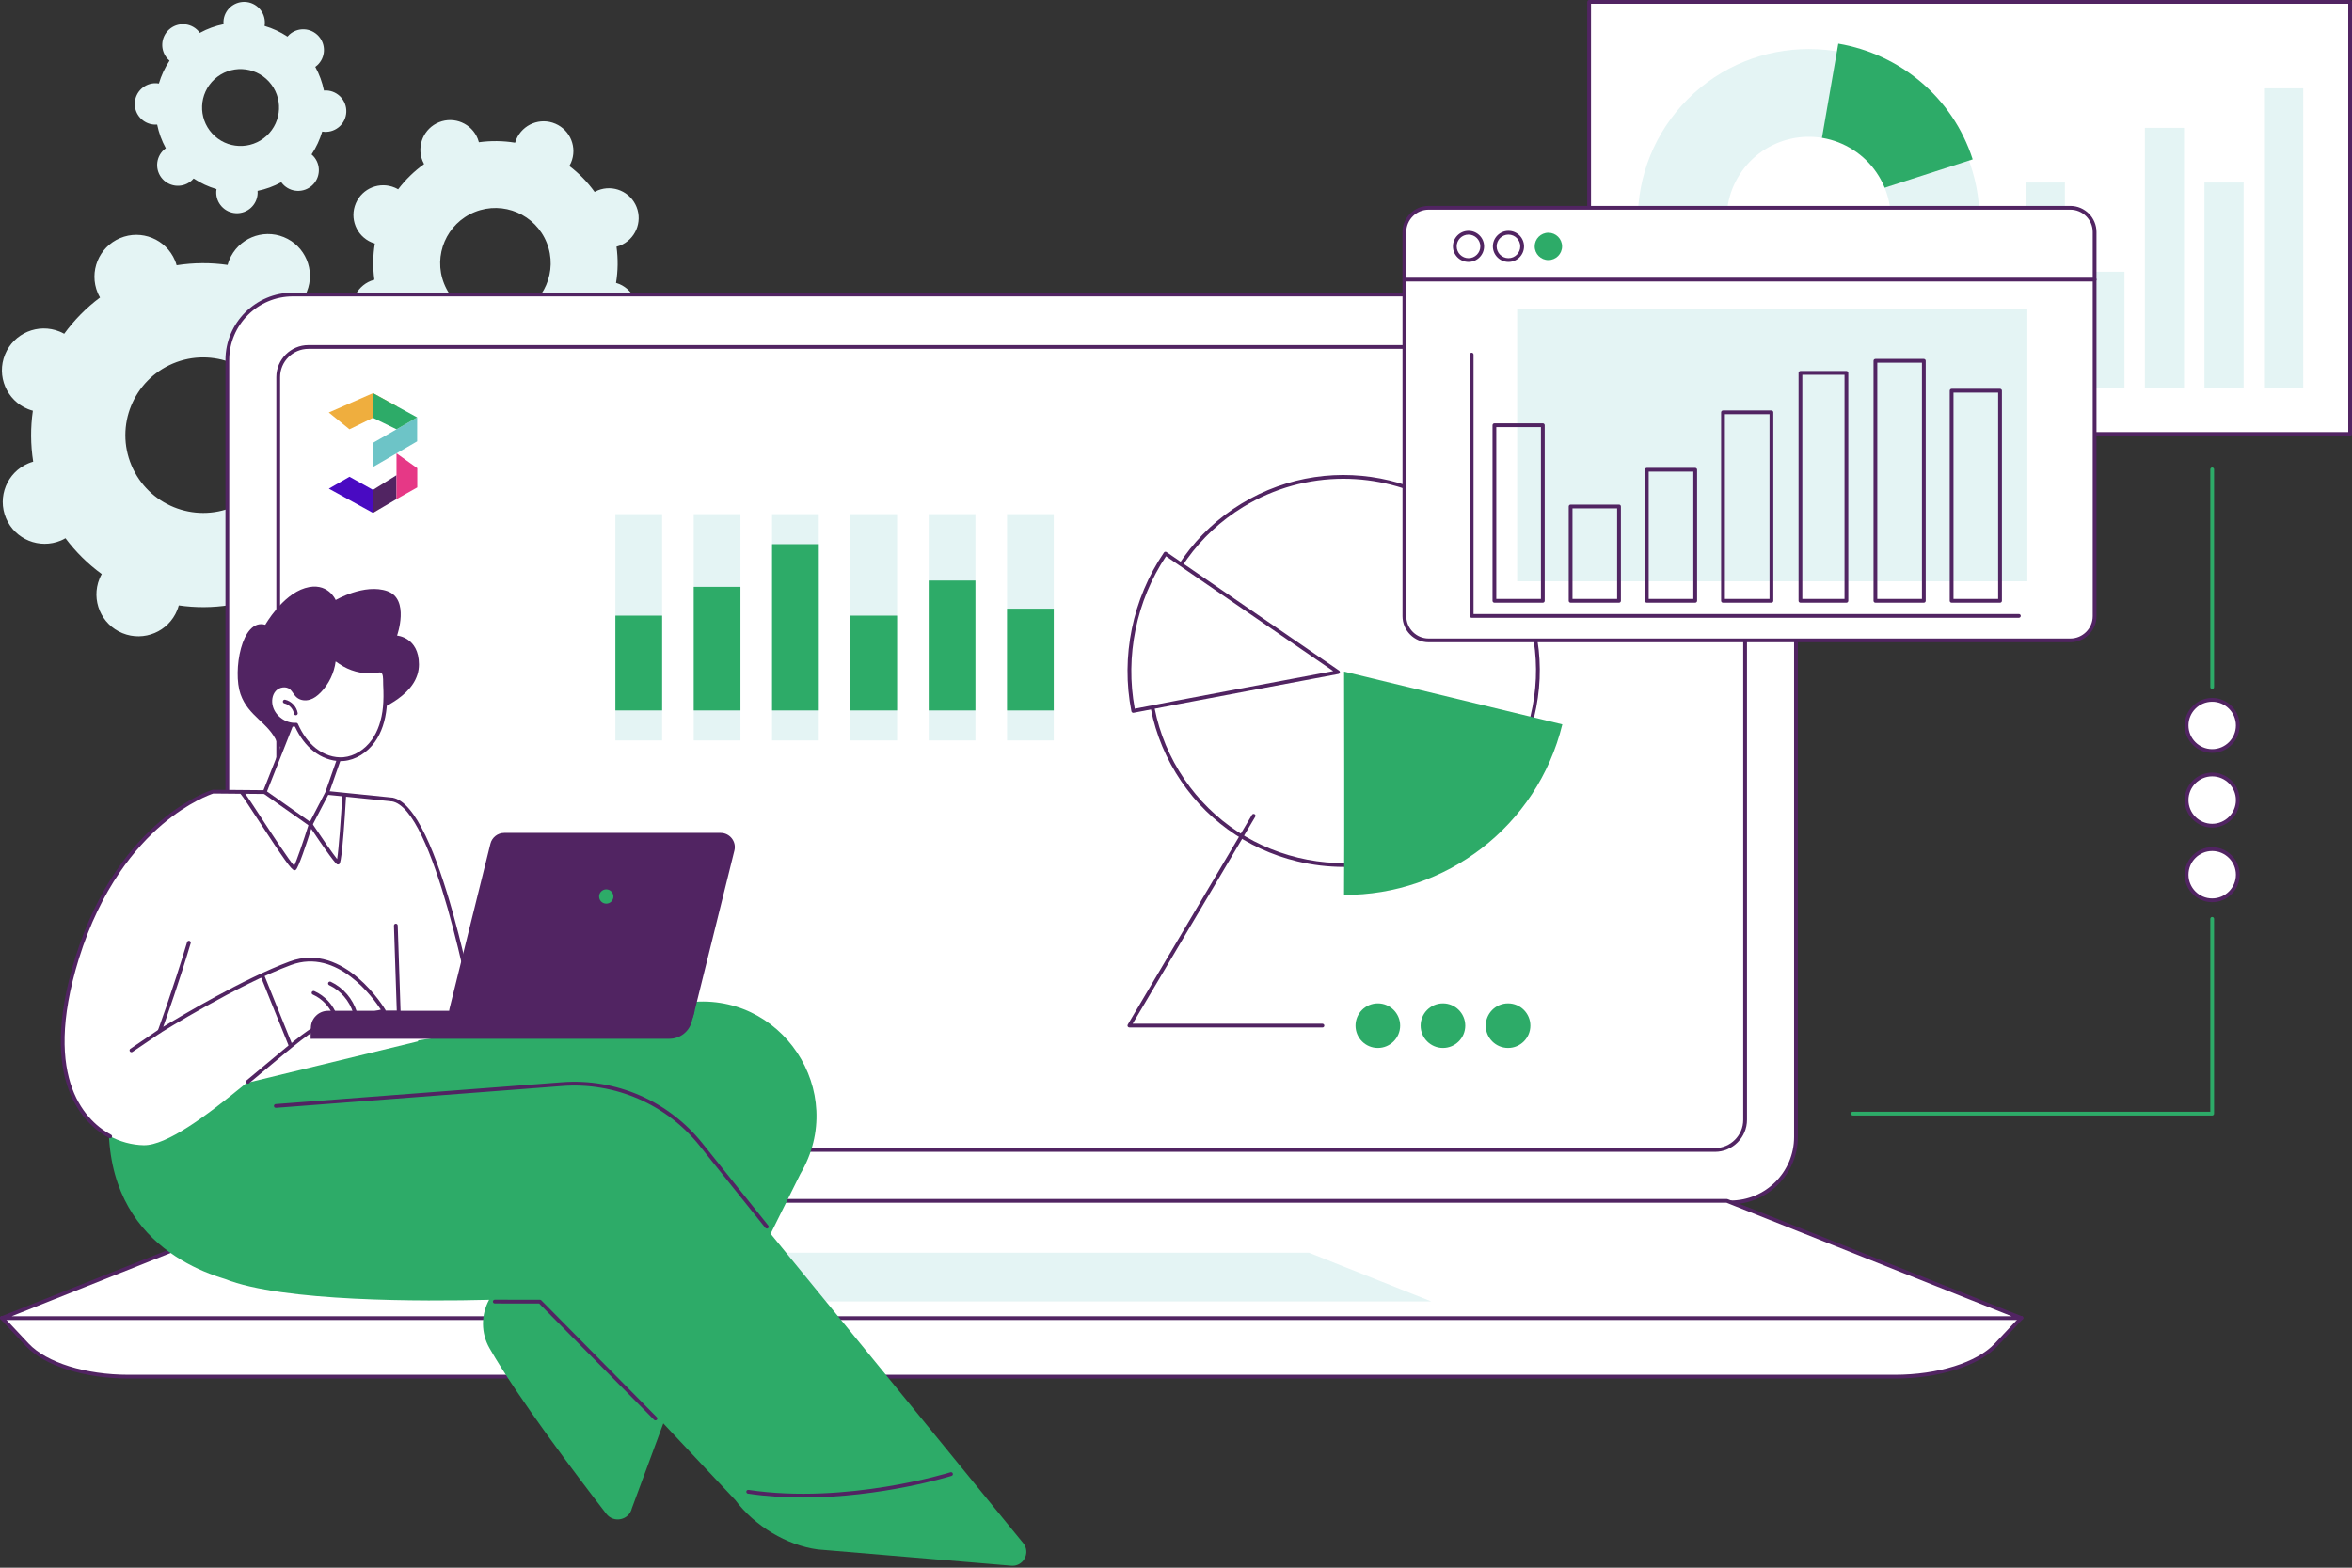 <?xml version="1.0" encoding="UTF-8"?> <svg xmlns="http://www.w3.org/2000/svg" width="558" height="372" viewBox="0 0 558 372" fill="none"><rect x="0" y="0" width="558" height="372" fill="#333333" stroke="none"/><g clip-path="url(#clip0_83_8781)"><path d="M73.225 137.001C73.064 136.625 72.88 136.267 72.683 135.923C75.977 133.464 78.827 130.553 81.185 127.321C81.534 127.513 81.892 127.696 82.273 127.848C87.361 129.918 93.16 127.473 95.227 122.393C97.294 117.31 94.851 111.515 89.763 109.445C89.383 109.293 89.003 109.168 88.618 109.065C89.191 105.103 89.177 101.03 88.542 96.97C88.927 96.863 89.307 96.734 89.683 96.577C94.739 94.444 97.111 88.618 94.981 83.561C92.847 78.505 87.016 76.135 81.96 78.263C81.584 78.424 81.226 78.607 80.881 78.804C78.42 75.513 75.507 72.661 72.272 70.305C72.464 69.956 72.648 69.598 72.8 69.218C74.867 64.134 72.424 58.34 67.336 56.27C62.253 54.199 56.449 56.645 54.382 61.724C54.23 62.104 54.104 62.484 54.001 62.869C50.037 62.297 45.965 62.306 41.902 62.945C41.794 62.56 41.664 62.18 41.508 61.805C39.373 56.748 33.543 54.378 28.486 56.507C23.43 58.639 21.058 64.465 23.188 69.522C23.349 69.898 23.533 70.255 23.73 70.6C20.436 73.059 17.586 75.969 15.228 79.202C14.879 79.01 14.521 78.826 14.14 78.674C9.053 76.604 3.253 79.05 1.186 84.129C-0.881 89.213 1.562 95.008 6.65 97.078C7.03 97.23 7.41 97.355 7.795 97.458C7.222 101.419 7.236 105.492 7.871 109.552C7.486 109.66 7.106 109.789 6.73 109.946C1.674 112.078 -0.698 117.904 1.432 122.961C3.567 128.018 9.397 130.388 14.454 128.26C14.829 128.099 15.188 127.915 15.532 127.719C17.993 131.009 20.906 133.862 24.142 136.218C23.949 136.567 23.766 136.925 23.613 137.305C21.546 142.388 23.989 148.183 29.077 150.253C34.165 152.323 39.964 149.878 42.032 144.798C42.184 144.418 42.304 144.038 42.412 143.654C46.376 144.226 50.449 144.217 54.511 143.578C54.619 143.962 54.749 144.342 54.905 144.718C57.04 149.775 62.87 152.144 67.927 150.016C72.983 147.883 75.355 142.058 73.225 137.001ZM31.194 110.429C27.233 101.039 31.637 90.219 41.029 86.262C50.422 82.305 61.251 86.709 65.215 96.099C69.175 105.488 64.772 116.308 55.38 120.265C45.987 124.222 35.158 119.818 31.194 110.429Z" fill="#E4F4F4"></path><path d="M134.842 86.758C134.735 86.49 134.609 86.231 134.471 85.985C136.842 84.281 138.905 82.256 140.623 79.993C140.869 80.136 141.12 80.271 141.388 80.382C144.973 81.921 149.121 80.266 150.66 76.685C152.199 73.103 150.539 68.954 146.96 67.416C146.691 67.3 146.423 67.21 146.15 67.13C146.611 64.326 146.66 61.434 146.261 58.541C146.534 58.469 146.807 58.384 147.08 58.277C150.7 56.833 152.463 52.728 151.018 49.111C149.573 45.494 145.465 43.728 141.845 45.172C141.576 45.279 141.317 45.404 141.071 45.543C139.366 43.173 137.339 41.108 135.075 39.391C135.218 39.145 135.352 38.895 135.464 38.626C137.003 35.045 135.343 30.896 131.763 29.358C128.179 27.82 124.031 29.474 122.492 33.055C122.375 33.324 122.286 33.592 122.205 33.864C119.4 33.404 116.504 33.355 113.614 33.753C113.542 33.48 113.457 33.207 113.35 32.934C111.904 29.317 107.797 27.551 104.177 28.995C100.556 30.44 98.793 34.544 100.239 38.161C100.346 38.429 100.471 38.689 100.61 38.935C98.239 40.638 96.176 42.664 94.457 44.926C94.211 44.783 93.961 44.649 93.692 44.537C90.108 42.999 85.96 44.653 84.421 48.235C82.881 51.816 84.541 55.965 88.121 57.504C88.39 57.62 88.658 57.709 88.931 57.79C88.47 60.593 88.421 63.486 88.819 66.379C88.546 66.45 88.273 66.535 88 66.642C84.38 68.087 82.617 72.191 84.063 75.808C85.508 79.426 89.616 81.192 93.236 79.748C93.504 79.64 93.764 79.515 94.01 79.376C95.715 81.746 97.742 83.812 100.006 85.529C99.863 85.775 99.729 86.025 99.617 86.293C98.078 89.875 99.738 94.024 103.317 95.562C106.902 97.1 111.05 95.446 112.589 91.864C112.705 91.596 112.795 91.328 112.875 91.055C115.681 91.516 118.576 91.565 121.467 91.167C121.539 91.439 121.624 91.712 121.731 91.985C123.176 95.602 127.284 97.368 130.904 95.924C134.524 94.48 136.287 90.375 134.842 86.758ZM105.362 67.318C102.678 60.597 105.953 52.974 112.679 50.291C119.404 47.609 127.029 50.886 129.714 57.606C132.399 64.326 129.123 71.95 122.398 74.632C115.672 77.315 108.047 74.038 105.362 67.318Z" fill="#E4F4F4"></path><path d="M74.353 37.057C74.214 36.909 74.071 36.771 73.918 36.646C75.042 34.951 75.883 33.122 76.442 31.222C76.639 31.253 76.836 31.28 77.037 31.289C79.749 31.405 82.044 29.299 82.156 26.59C82.268 23.881 80.165 21.587 77.454 21.471C77.252 21.462 77.051 21.471 76.854 21.484C76.46 19.543 75.775 17.652 74.8 15.868C74.961 15.752 75.118 15.631 75.265 15.493C77.266 13.659 77.395 10.547 75.561 8.549C73.722 6.55 70.612 6.416 68.611 8.254C68.464 8.392 68.325 8.535 68.2 8.687C66.504 7.565 64.674 6.725 62.772 6.166C62.803 5.969 62.83 5.772 62.834 5.571C62.951 2.862 60.843 0.568 58.132 0.452C55.42 0.335 53.124 2.441 53.012 5.151C53.004 5.352 53.012 5.553 53.026 5.75C51.084 6.143 49.191 6.827 47.406 7.802C47.289 7.641 47.168 7.485 47.03 7.337C45.191 5.339 42.081 5.204 40.08 7.042C38.08 8.875 37.95 11.987 39.785 13.986C39.924 14.133 40.067 14.272 40.219 14.397C39.096 16.092 38.255 17.92 37.695 19.821C37.498 19.789 37.302 19.762 37.1 19.754C34.389 19.637 32.093 21.743 31.981 24.453C31.865 27.162 33.972 29.456 36.684 29.572C36.886 29.581 37.087 29.572 37.284 29.559C37.678 31.499 38.362 33.391 39.338 35.175C39.176 35.291 39.02 35.412 38.872 35.55C36.872 37.383 36.742 40.495 38.577 42.494C40.416 44.492 43.526 44.627 45.526 42.789C45.674 42.65 45.813 42.507 45.938 42.355C47.634 43.477 49.464 44.318 51.366 44.877C51.334 45.074 51.308 45.27 51.303 45.472C51.187 48.181 53.294 50.475 56.006 50.591C58.718 50.707 61.013 48.602 61.125 45.892C61.134 45.691 61.125 45.49 61.112 45.293C63.054 44.899 64.947 44.215 66.732 43.241C66.848 43.401 66.969 43.558 67.108 43.706C68.947 45.704 72.057 45.838 74.057 44.001C76.057 42.167 76.187 39.056 74.353 37.057ZM50.346 31.687C46.936 27.976 47.177 22.204 50.891 18.797C54.605 15.39 60.382 15.636 63.792 19.347C67.202 23.058 66.96 28.83 63.246 32.237C59.532 35.644 53.755 35.398 50.346 31.687Z" fill="#E4F4F4"></path><path d="M524.83 264.697H439.572C439.326 264.697 439.125 264.496 439.125 264.25C439.125 264.004 439.326 263.803 439.572 263.803H524.382V218.036C524.382 217.79 524.584 217.589 524.83 217.589C525.076 217.589 525.277 217.79 525.277 218.036V264.25C525.277 264.496 525.076 264.697 524.83 264.697Z" fill="#2DAB68"></path><path d="M524.835 178.226C528.189 178.219 530.901 175.495 530.894 172.141C530.887 168.788 528.163 166.075 524.809 166.082C521.456 166.089 518.743 168.813 518.75 172.167C518.757 175.52 521.481 178.233 524.835 178.226Z" fill="white"></path><path d="M524.829 178.654C521.236 178.654 518.31 175.73 518.31 172.135C518.31 168.54 521.236 165.616 524.829 165.616C528.422 165.616 531.349 168.54 531.349 172.135C531.349 175.73 528.422 178.654 524.829 178.654ZM524.829 166.515C521.728 166.515 519.205 169.036 519.205 172.139C519.205 175.242 521.728 177.764 524.829 177.764C527.93 177.764 530.454 175.242 530.454 172.139C530.454 169.036 527.93 166.515 524.829 166.515Z" fill="#512462"></path><path d="M524.836 195.94C528.19 195.933 530.902 193.209 530.895 189.856C530.888 186.503 528.164 183.79 524.81 183.797C521.457 183.804 518.744 186.528 518.751 189.881C518.758 193.235 521.482 195.948 524.836 195.94Z" fill="white"></path><path d="M524.829 196.369C521.236 196.369 518.31 193.444 518.31 189.85C518.31 186.255 521.236 183.331 524.829 183.331C528.422 183.331 531.349 186.255 531.349 189.85C531.349 193.444 528.422 196.369 524.829 196.369ZM524.829 184.229C521.728 184.229 519.205 186.751 519.205 189.854C519.205 192.957 521.728 195.479 524.829 195.479C527.93 195.479 530.454 192.957 530.454 189.854C530.454 186.751 527.93 184.229 524.829 184.229Z" fill="#512462"></path><path d="M524.833 213.655C528.187 213.648 530.899 210.924 530.892 207.571C530.885 204.217 528.161 201.504 524.808 201.511C521.454 201.518 518.741 204.243 518.748 207.596C518.755 210.949 521.479 213.662 524.833 213.655Z" fill="white"></path><path d="M524.829 214.079C521.236 214.079 518.31 211.155 518.31 207.56C518.31 203.965 521.236 201.041 524.829 201.041C528.422 201.041 531.349 203.965 531.349 207.56C531.349 211.155 528.422 214.079 524.829 214.079ZM524.829 201.94C521.728 201.94 519.205 204.461 519.205 207.564C519.205 210.667 521.728 213.189 524.829 213.189C527.93 213.189 530.454 210.667 530.454 207.564C530.454 204.461 527.93 201.94 524.829 201.94Z" fill="#512462"></path><path d="M524.829 163.492C524.583 163.492 524.382 163.291 524.382 163.045V111.376C524.382 111.131 524.583 110.929 524.829 110.929C525.075 110.929 525.277 111.131 525.277 111.376V163.045C525.277 163.291 525.075 163.492 524.829 163.492Z" fill="#2DAB68"></path><path d="M410.553 69.889H69.475C60.894 69.889 53.938 76.839 53.938 85.412V269.798C53.938 278.372 60.894 285.322 69.475 285.322H410.553C419.133 285.322 426.089 278.372 426.089 269.798V85.412C426.089 76.839 419.133 69.889 410.553 69.889Z" fill="white"></path><path d="M410.549 285.769H69.475C60.66 285.769 53.491 278.602 53.491 269.798V85.412C53.491 76.604 60.664 69.442 69.475 69.442H410.549C419.364 69.442 426.532 76.609 426.532 85.412V269.794C426.532 278.602 419.359 285.765 410.549 285.765V285.769ZM69.475 70.336C61.152 70.336 54.386 77.101 54.386 85.412V269.794C54.386 278.11 61.156 284.871 69.475 284.871H410.549C418.872 284.871 425.637 278.106 425.637 269.794V85.412C425.637 77.096 418.867 70.336 410.549 70.336H69.475Z" fill="#512462"></path><path d="M406.853 82.336H73.167C69.21 82.336 66.003 85.541 66.003 89.495V265.716C66.003 269.67 69.21 272.875 73.167 272.875H406.853C410.809 272.875 414.017 269.67 414.017 265.716V89.495C414.017 85.541 410.809 82.336 406.853 82.336Z" fill="white"></path><path d="M406.857 273.322H73.167C68.969 273.322 65.56 269.91 65.56 265.716V89.49C65.56 85.296 68.974 81.885 73.167 81.885H406.857C411.054 81.885 414.464 85.296 414.464 89.49V265.716C414.464 269.91 411.05 273.322 406.857 273.322ZM73.167 82.784C69.466 82.784 66.454 85.793 66.454 89.495V265.721C66.454 269.418 69.466 272.432 73.167 272.432H406.857C410.557 272.432 413.569 269.423 413.569 265.721V89.49C413.569 85.793 410.557 82.779 406.857 82.779H73.167V82.784Z" fill="#512462"></path><path d="M449.56 326.667H30.46C20.15 326.667 10.784 323.72 6.471 319.124L0.443 312.699H479.572L473.544 319.124C469.23 323.72 459.865 326.667 449.555 326.667H449.56Z" fill="white"></path><path d="M449.56 327.114H30.46C20.065 327.114 10.525 324.096 6.144 319.433L0.117 313.008C-0.004 312.878 -0.04 312.686 0.032 312.525C0.103 312.359 0.264 312.256 0.443 312.256H479.572C479.751 312.256 479.912 312.364 479.983 312.525C480.055 312.69 480.019 312.878 479.898 313.008L473.871 319.433C469.495 324.101 459.95 327.114 449.555 327.114H449.56ZM1.482 313.146L6.802 318.82C11.017 323.318 20.307 326.22 30.465 326.22H449.564C459.722 326.22 469.007 323.314 473.227 318.82L478.547 313.146H1.482Z" fill="#512462"></path><path d="M479.558 312.771H0.466L70.33 284.956H409.694L479.558 312.771Z" fill="white"></path><path d="M479.558 313.218H0.466C0.251 313.218 0.068 313.066 0.027 312.856C-0.013 312.645 0.104 312.435 0.3 312.355L70.165 284.54C70.218 284.517 70.272 284.509 70.33 284.509H409.694C409.753 284.509 409.806 284.517 409.86 284.54L479.724 312.355C479.925 312.435 480.037 312.645 479.997 312.856C479.957 313.066 479.773 313.218 479.558 313.218ZM2.797 312.324H477.227L409.609 285.403H70.415L2.797 312.324Z" fill="#512462"></path><path d="M339.575 308.818H140.449L169.486 297.256H310.534L339.575 308.818Z" fill="#E4F4F4"></path><path d="M342.733 198.474C364.477 185.213 371.358 156.871 358.102 135.172C344.846 113.474 316.474 106.634 294.73 119.896C272.986 133.158 266.105 161.499 279.361 183.198C292.617 204.897 320.989 211.736 342.733 198.474Z" fill="white"></path><path d="M318.766 205.709C315.102 205.709 311.41 205.275 307.759 204.394C295.672 201.479 285.452 194.039 278.977 183.443C265.616 161.565 272.574 132.896 294.495 119.527C316.413 106.159 345.118 113.08 358.48 134.957C364.955 145.554 366.906 158.037 363.975 170.11C361.044 182.182 353.584 192.398 342.966 198.873C335.556 203.393 327.233 205.713 318.766 205.713V205.709ZM318.704 113.608C310.591 113.608 302.38 115.763 294.961 120.288C273.464 133.397 266.636 161.52 279.742 182.973C286.092 193.364 296.115 200.665 307.969 203.522C319.823 206.38 332.083 204.457 342.5 198.103C352.913 191.754 360.234 181.735 363.107 169.895C365.979 158.055 364.069 145.809 357.719 135.418C349.137 121.365 334.101 113.608 318.704 113.608Z" fill="#512462"></path><path d="M318.865 212.349C342.859 212.478 364.696 196.194 370.656 171.885L318.879 159.365C318.879 159.365 318.964 203.536 318.87 212.349H318.865Z" fill="#2DAB68"></path><path d="M268.864 168.697C266.277 155.569 269.204 142.129 276.511 131.371C286.552 138.253 317.446 159.491 317.446 159.491C317.446 159.491 276.927 167.078 268.864 168.697Z" fill="white"></path><path d="M268.864 169.144C268.775 169.144 268.69 169.117 268.613 169.068C268.515 169.001 268.448 168.898 268.421 168.782C265.87 155.82 268.681 142.093 276.135 131.121C276.203 131.023 276.306 130.956 276.422 130.933C276.538 130.911 276.659 130.933 276.757 131.005C286.687 137.81 317.384 158.914 317.692 159.124C317.84 159.227 317.916 159.41 317.876 159.584C317.84 159.763 317.697 159.897 317.522 159.933C317.115 160.009 276.914 167.539 268.945 169.135C268.913 169.139 268.886 169.144 268.855 169.144H268.864ZM276.632 131.997C269.58 142.585 266.891 155.717 269.218 168.169C277.299 166.564 309.982 160.434 316.305 159.249C311.24 155.766 285.926 138.369 276.632 131.997Z" fill="#512462"></path><path d="M357.778 248.668C360.702 248.668 363.072 246.299 363.072 243.378C363.072 240.457 360.702 238.089 357.778 238.089C354.854 238.089 352.484 240.457 352.484 243.378C352.484 246.299 354.854 248.668 357.778 248.668Z" fill="#2DAB68"></path><path d="M342.332 248.668C345.255 248.668 347.625 246.299 347.625 243.378C347.625 240.457 345.255 238.089 342.332 238.089C339.408 238.089 337.038 240.457 337.038 243.378C337.038 246.299 339.408 248.668 342.332 248.668Z" fill="#2DAB68"></path><path d="M326.884 248.668C329.808 248.668 332.178 246.299 332.178 243.378C332.178 240.457 329.808 238.089 326.884 238.089C323.961 238.089 321.591 240.457 321.591 243.378C321.591 246.299 323.961 248.668 326.884 248.668Z" fill="#2DAB68"></path><path d="M313.746 243.808H267.938C267.777 243.808 267.63 243.723 267.549 243.584C267.468 243.445 267.473 243.271 267.549 243.137L297.029 193.346C297.154 193.136 297.427 193.064 297.642 193.19C297.856 193.315 297.924 193.588 297.798 193.802L268.717 242.922H313.737C313.983 242.922 314.185 243.123 314.185 243.369C314.185 243.615 313.983 243.816 313.737 243.816L313.746 243.808Z" fill="#512462"></path><path d="M157.084 122H146V175.7H157.084V122Z" fill="#E4F4F4"></path><path d="M175.668 122H164.584V175.7H175.668V122Z" fill="#E4F4F4"></path><path d="M194.252 122H183.168V175.7H194.252V122Z" fill="#E4F4F4"></path><path d="M212.832 122H201.748V175.7H212.832V122Z" fill="#E4F4F4"></path><path d="M231.416 122H220.332V175.7H231.416V122Z" fill="#E4F4F4"></path><path d="M250 122H238.916V175.7H250V122Z" fill="#E4F4F4"></path><path d="M157.084 146.086H146V168.58H157.084V146.086Z" fill="#2DAB68"></path><path d="M175.668 139.256H164.584V168.581H175.668V139.256Z" fill="#2DAB68"></path><path d="M194.252 129.123H183.168V168.581H194.252V129.123Z" fill="#2DAB68"></path><path d="M212.832 146.086H201.748V168.58H212.832V146.086Z" fill="#2DAB68"></path><path d="M231.416 137.759H220.332V168.581H231.416V137.759Z" fill="#2DAB68"></path><path d="M250 144.433H238.916V168.584H250V144.433Z" fill="#2DAB68"></path><path d="M557.554 102.966V0.447L377.011 0.447V102.966L557.554 102.966Z" fill="white"></path><path d="M557.553 103.413H377.011C376.765 103.413 376.563 103.212 376.563 102.966V0.447C376.563 0.201 376.765 0 377.011 0H557.553C557.799 0 558.001 0.201 558.001 0.447V102.966C558.001 103.212 557.799 103.413 557.553 103.413ZM377.458 102.519H557.106V0.894H377.458V102.519Z" fill="#512462"></path><path d="M457.757 80.785C473.587 64.967 473.587 39.322 457.757 23.504C441.926 7.686 416.26 7.686 400.429 23.504C384.599 39.322 384.599 64.967 400.429 80.785C416.26 96.603 441.926 96.603 457.757 80.785Z" fill="#E4F4F4"></path><path d="M436.122 10.36C450.594 12.801 463.217 22.964 468.009 37.817L429.195 50.323L436.122 10.36Z" fill="#2DAB68"></path><path d="M445.975 61.627C451.345 52.322 448.149 40.428 438.836 35.062C429.523 29.696 417.62 32.89 412.25 42.195C406.88 51.501 410.076 63.394 419.389 68.76C428.702 74.126 440.605 70.933 445.975 61.627Z" fill="white"></path><path d="M489.886 43.316H480.588V92.141H489.886V43.316Z" fill="#E4F4F4"></path><path d="M504.022 64.492H494.724V92.142H504.022V64.492Z" fill="#E4F4F4"></path><path d="M518.158 30.341H508.859V92.142H518.158V30.341Z" fill="#E4F4F4"></path><path d="M532.294 43.316H522.995V92.141H532.294V43.316Z" fill="#E4F4F4"></path><path d="M546.429 20.961H537.131V92.142H546.429V20.961Z" fill="#E4F4F4"></path><path d="M491.174 49.308H338.944C335.762 49.308 333.185 51.883 333.185 55.062V146.202C333.185 149.381 335.762 151.957 338.944 151.957H491.174C494.356 151.957 496.933 149.381 496.933 146.202V55.062C496.933 51.883 494.356 49.308 491.174 49.308Z" fill="white"></path><path d="M491.174 152.404H338.944C335.521 152.404 332.737 149.623 332.737 146.202V55.062C332.737 51.642 335.521 48.861 338.944 48.861H491.174C494.598 48.861 497.381 51.642 497.381 55.062V146.202C497.381 149.623 494.598 152.404 491.174 152.404ZM338.944 49.755C336.013 49.755 333.632 52.138 333.632 55.062V146.202C333.632 149.131 336.017 151.509 338.944 151.509H491.174C494.105 151.509 496.486 149.126 496.486 146.202V55.062C496.486 52.134 494.101 49.755 491.174 49.755H338.944Z" fill="#512462"></path><path d="M496.938 66.79H333.19C332.944 66.79 332.742 66.589 332.742 66.343C332.742 66.097 332.944 65.896 333.19 65.896H496.938C497.184 65.896 497.386 66.097 497.386 66.343C497.386 66.589 497.184 66.79 496.938 66.79Z" fill="#512462"></path><path d="M348.394 62.158C346.358 62.158 344.698 60.504 344.698 58.465C344.698 56.426 346.354 54.772 348.394 54.772C350.435 54.772 352.091 56.426 352.091 58.465C352.091 60.504 350.435 62.158 348.394 62.158ZM348.394 55.67C346.851 55.67 345.593 56.927 345.593 58.469C345.593 60.012 346.851 61.268 348.394 61.268C349.938 61.268 351.196 60.012 351.196 58.469C351.196 56.927 349.938 55.67 348.394 55.67Z" fill="#512462"></path><path d="M357.872 62.158C355.836 62.158 354.176 60.504 354.176 58.465C354.176 56.426 355.831 54.772 357.872 54.772C359.912 54.772 361.568 56.426 361.568 58.465C361.568 60.504 359.912 62.158 357.872 62.158ZM357.872 55.67C356.328 55.67 355.071 56.927 355.071 58.469C355.071 60.012 356.328 61.268 357.872 61.268C359.416 61.268 360.673 60.012 360.673 58.469C360.673 56.927 359.416 55.67 357.872 55.67Z" fill="#512462"></path><path d="M367.345 61.715C369.14 61.715 370.594 60.262 370.594 58.469C370.594 56.676 369.14 55.223 367.345 55.223C365.551 55.223 364.097 56.676 364.097 58.469C364.097 60.262 365.551 61.715 367.345 61.715Z" fill="#2DAB68"></path><path d="M480.981 73.434H359.939V137.935H480.981V73.434Z" fill="#E4F4F4"></path><path d="M478.967 146.596H349.142C348.896 146.596 348.694 146.395 348.694 146.149V84.143C348.694 83.897 348.896 83.696 349.142 83.696C349.388 83.696 349.589 83.897 349.589 84.143V145.702H478.967C479.214 145.702 479.415 145.903 479.415 146.149C479.415 146.395 479.214 146.596 478.967 146.596Z" fill="#512462"></path><path d="M366.025 143.014H354.538C354.292 143.014 354.091 142.813 354.091 142.567V100.901C354.091 100.655 354.292 100.453 354.538 100.453H366.025C366.271 100.453 366.472 100.655 366.472 100.901V142.567C366.472 142.813 366.271 143.014 366.025 143.014ZM354.986 142.12H365.577V101.348H354.986V142.12Z" fill="#512462"></path><path d="M384.103 143.014H372.616C372.37 143.014 372.169 142.813 372.169 142.567V120.18C372.169 119.934 372.37 119.733 372.616 119.733H384.103C384.349 119.733 384.551 119.934 384.551 120.18V142.567C384.551 142.813 384.349 143.014 384.103 143.014ZM373.064 142.12H383.656V120.627H373.064V142.12Z" fill="#512462"></path><path d="M402.181 143.014H390.695C390.448 143.014 390.247 142.813 390.247 142.567V111.47C390.247 111.224 390.448 111.023 390.695 111.023H402.181C402.427 111.023 402.629 111.224 402.629 111.47V142.567C402.629 142.813 402.427 143.014 402.181 143.014ZM391.142 142.12H401.734V111.917H391.142V142.12Z" fill="#512462"></path><path d="M420.259 143.014H408.773C408.527 143.014 408.325 142.813 408.325 142.567V97.842C408.325 97.596 408.527 97.395 408.773 97.395H420.259C420.505 97.395 420.707 97.596 420.707 97.842V142.567C420.707 142.813 420.505 143.014 420.259 143.014ZM409.22 142.12H419.812V98.289H409.22V142.12Z" fill="#512462"></path><path d="M438.051 143.014H427.146C426.9 143.014 426.698 142.813 426.698 142.567V88.484C426.698 88.238 426.9 88.037 427.146 88.037H438.051C438.297 88.037 438.498 88.238 438.498 88.484V142.567C438.498 142.813 438.297 143.014 438.051 143.014ZM427.593 142.12H437.603V88.931H427.593V142.12Z" fill="#512462"></path><path d="M456.419 143.014H444.933C444.687 143.014 444.485 142.813 444.485 142.567V85.614C444.485 85.368 444.687 85.166 444.933 85.166H456.419C456.666 85.166 456.867 85.368 456.867 85.614V142.567C456.867 142.813 456.666 143.014 456.419 143.014ZM445.38 142.12H455.972V86.061H445.38V142.12Z" fill="#512462"></path><path d="M474.498 143.014H463.011C462.765 143.014 462.563 142.813 462.563 142.567V92.709C462.563 92.463 462.765 92.262 463.011 92.262H474.498C474.744 92.262 474.945 92.463 474.945 92.709V142.567C474.945 142.813 474.744 143.014 474.498 143.014ZM463.458 142.12H474.05V93.157H463.458V142.12Z" fill="#512462"></path><path d="M140.847 308.679L126.286 308.626C126.04 308.626 125.839 308.425 125.839 308.179C125.839 307.933 126.04 307.732 126.286 307.732L140.847 307.785C141.093 307.785 141.295 307.986 141.295 308.232C141.295 308.478 141.093 308.679 140.847 308.679Z" fill="#512462"></path><path d="M242.751 366.165C227.174 347.038 182.825 292.762 182.825 292.762L189.864 278.593C201.44 259.059 185.295 234.812 162.791 237.928L109.421 245.323L85.651 248.945L28.017 250.581C18.624 287.924 41.172 299.831 53.344 303.48C67.014 308.957 100.61 308.818 116.03 308.434C114.106 311.975 114.079 316.312 116.124 319.893C122.716 331.451 136.677 349.944 143.836 359.212C145.608 361.506 149.251 360.715 149.913 357.893L157.364 337.76L174.43 355.931C179.017 362.096 186.682 366.711 194.012 367.672L239.757 371.517C242.724 371.906 244.634 368.477 242.746 366.161L242.751 366.165Z" fill="#2DAB68"></path><path d="M155.497 337.049C155.381 337.049 155.265 337.004 155.18 336.915L127.915 309.314L117.386 309.301C117.14 309.301 116.938 309.1 116.938 308.854C116.938 308.608 117.14 308.407 117.386 308.407L128.103 308.42C128.224 308.42 128.336 308.469 128.421 308.554L155.819 336.284C155.994 336.459 155.99 336.745 155.819 336.915C155.734 337 155.618 337.044 155.506 337.044L155.497 337.049Z" fill="#512462"></path><path d="M190.525 355.345C186.234 355.345 181.818 355.077 177.441 354.424C177.195 354.388 177.03 354.16 177.065 353.914C177.101 353.668 177.334 353.503 177.576 353.539C200.804 357.022 225.249 349.439 225.491 349.363C225.728 349.287 225.979 349.421 226.05 349.653C226.126 349.89 225.992 350.141 225.76 350.212C225.558 350.275 209.225 355.345 190.525 355.345Z" fill="#512462"></path><path d="M181.925 291.537C181.795 291.537 181.665 291.479 181.576 291.367L165.941 271.837C158.088 262.027 145.917 256.743 133.378 257.699L65.465 262.877C65.215 262.895 65.004 262.712 64.987 262.466C64.969 262.22 65.152 262.005 65.398 261.987L133.311 256.81C146.145 255.83 158.603 261.241 166.639 271.283L182.274 290.813C182.431 291.005 182.399 291.287 182.202 291.443C182.122 291.51 182.023 291.542 181.925 291.542V291.537Z" fill="#512462"></path><path d="M33.543 263.042L50.534 187.855C50.534 187.855 81.919 187.216 92.95 189.707C92.95 189.707 98.628 236.113 99.192 247.098L33.543 263.038V263.042Z" fill="white"></path><path d="M113.3 244.568C113.3 244.568 103.939 191.186 92.949 189.707L94.739 244.568H113.3Z" fill="white"></path><path d="M113.3 245.015H94.739C94.497 245.015 94.3 244.822 94.292 244.581L93.464 219.641C93.455 219.395 93.647 219.189 93.898 219.18C94.148 219.18 94.35 219.364 94.359 219.614L95.173 244.12H112.768C111.761 238.594 102.905 191.544 92.891 190.149C92.645 190.113 92.475 189.89 92.511 189.644C92.546 189.398 92.77 189.228 93.016 189.264C104.243 190.824 113.363 242.301 113.748 244.492C113.77 244.621 113.734 244.755 113.649 244.858C113.564 244.961 113.439 245.019 113.305 245.019L113.3 245.015Z" fill="#512462"></path><path d="M158.827 246.495H73.744V243.933C73.744 241.679 75.57 239.855 77.825 239.855H164.805L164.107 242.448C163.463 244.836 161.297 246.495 158.822 246.495H158.827Z" fill="#512462"></path><path d="M161.257 243.49H109.927C107.735 243.49 106.124 241.433 106.652 239.309L116.353 200.205C116.724 198.702 118.076 197.643 119.628 197.643H170.958C173.151 197.643 174.762 199.7 174.234 201.823L164.532 240.928C164.161 242.43 162.81 243.49 161.257 243.49Z" fill="#512462"></path><path d="M143.832 214.428C144.768 214.428 145.528 213.669 145.528 212.733C145.528 211.797 144.768 211.038 143.832 211.038C142.895 211.038 142.136 211.797 142.136 212.733C142.136 213.669 142.895 214.428 143.832 214.428Z" fill="#2DAB68"></path><path d="M92.949 190.154C92.949 190.154 92.918 190.154 92.904 190.154L77.556 188.593C77.31 188.566 77.131 188.347 77.158 188.101C77.185 187.855 77.4 187.677 77.65 187.703L92.999 189.264C93.245 189.291 93.424 189.51 93.397 189.756C93.374 189.988 93.177 190.158 92.954 190.158L92.949 190.154Z" fill="#512462"></path><path d="M69.873 206.496C69.846 206.496 69.815 206.496 69.788 206.487C69.117 206.379 67.434 204.028 61.219 194.517C59.443 191.795 57.603 188.982 57.245 188.598C57.12 188.517 57.035 188.379 57.035 188.218C57.035 187.972 57.236 187.771 57.483 187.771C57.858 187.771 57.881 187.771 61.971 194.03C64.495 197.893 68.593 204.166 69.788 205.432C70.379 204.251 71.95 199.7 73.269 195.51C73.323 195.345 73.462 195.224 73.632 195.202C73.806 195.175 73.972 195.255 74.066 195.398C76.348 198.823 78.944 202.566 79.982 203.858C80.362 201.6 80.921 193.748 81.217 188.736C81.23 188.49 81.44 188.298 81.691 188.316C81.937 188.329 82.125 188.544 82.112 188.79C81.185 204.524 80.666 204.904 80.474 205.047C80.366 205.128 80.201 205.159 80.071 205.128C79.883 205.078 79.391 204.958 73.838 196.673C72.782 199.986 70.831 205.879 70.191 206.393C70.101 206.464 69.99 206.505 69.878 206.505L69.873 206.496Z" fill="#512462"></path><path d="M91.057 239.859C91.057 239.859 81.691 223.826 68.898 228.57C56.105 233.314 37.866 244.711 37.866 244.711C37.866 244.711 54.704 199.007 50.538 187.855C50.538 187.855 28.482 194.473 18.28 227.421C8.077 260.369 23.296 271.56 34.094 271.752C44.891 271.944 71.959 243.481 76.223 243.49L91.061 239.855L91.057 239.859Z" fill="white"></path><path d="M26.151 270.111C26.079 270.111 26.008 270.093 25.941 270.058C20.428 267.142 8.601 257.136 17.846 227.282C23.148 210.162 31.7 200.241 37.937 194.938C44.721 189.17 50.171 187.493 50.404 187.422C50.449 187.408 50.484 187.404 50.538 187.404L62.812 187.511C63.059 187.511 63.26 187.717 63.255 187.963C63.255 188.209 63.032 188.401 62.803 188.405L50.601 188.298C49.979 188.499 44.748 190.31 38.479 195.653C32.344 200.88 23.931 210.658 18.701 227.546C9.657 256.756 21.041 266.454 26.357 269.266C26.576 269.383 26.657 269.651 26.545 269.87C26.464 270.022 26.308 270.107 26.151 270.107V270.111Z" fill="#512462"></path><path d="M58.789 257.158C58.659 257.158 58.534 257.105 58.445 256.997C58.288 256.805 58.315 256.524 58.503 256.367C60.096 255.053 61.653 253.742 63.143 252.495C70.262 246.526 74.406 243.119 76.16 243.043L90.35 239.569C88.613 236.9 80.058 224.904 69.054 228.986C56.449 233.658 38.286 244.97 38.102 245.086C37.941 245.189 37.731 245.176 37.583 245.055C37.436 244.934 37.378 244.733 37.445 244.554C37.48 244.46 41.007 234.865 44.389 223.558C44.461 223.321 44.707 223.187 44.944 223.258C45.181 223.33 45.316 223.58 45.244 223.813C42.555 232.809 39.772 240.722 38.72 243.656C42.855 241.134 57.845 232.187 68.741 228.15C81.736 223.33 91.347 239.471 91.441 239.632C91.513 239.752 91.522 239.9 91.468 240.029C91.415 240.159 91.298 240.257 91.164 240.289L76.326 243.924C76.29 243.933 76.259 243.937 76.218 243.937C74.742 243.937 69.39 248.426 63.72 253.179C62.23 254.431 60.669 255.737 59.076 257.056C58.991 257.123 58.892 257.158 58.789 257.158Z" fill="#512462"></path><path d="M79.556 241.635C79.373 241.635 79.198 241.518 79.136 241.335C78.322 238.992 76.478 236.998 74.205 236.001C73.977 235.903 73.874 235.639 73.977 235.411C74.075 235.183 74.339 235.084 74.567 235.183C77.064 236.278 79.087 238.469 79.982 241.04C80.062 241.272 79.941 241.527 79.704 241.608C79.655 241.626 79.606 241.635 79.556 241.635Z" fill="#512462"></path><path d="M84.22 240.7C84.027 240.7 83.848 240.575 83.79 240.383C82.931 237.517 80.801 235.044 78.089 233.77C77.866 233.663 77.772 233.399 77.875 233.175C77.978 232.952 78.246 232.858 78.47 232.961C81.41 234.342 83.714 237.02 84.645 240.128C84.716 240.365 84.582 240.615 84.345 240.682C84.3 240.696 84.26 240.7 84.215 240.7H84.22Z" fill="#512462"></path><path d="M73.749 246.495V243.933C73.749 241.679 75.575 239.855 77.83 239.855H94.74L73.749 246.495Z" fill="#512462"></path><path d="M31.185 249.683C31.041 249.683 30.898 249.616 30.813 249.486C30.675 249.28 30.728 249.003 30.934 248.864L37.615 244.335C37.821 244.197 38.098 244.25 38.237 244.456C38.376 244.662 38.322 244.939 38.116 245.077L31.435 249.607C31.359 249.66 31.27 249.683 31.185 249.683Z" fill="#512462"></path><path d="M68.898 248.417C68.719 248.417 68.554 248.31 68.482 248.136L61.891 231.794C61.797 231.565 61.909 231.306 62.137 231.212C62.365 231.118 62.629 231.23 62.719 231.458L69.31 247.8C69.404 248.028 69.292 248.288 69.064 248.381C69.01 248.404 68.952 248.413 68.898 248.413V248.417Z" fill="#512462"></path><path d="M70.231 177.388C70.231 177.388 66.88 178.895 65.761 176.213C63.761 171.402 58.942 170.105 57.058 164.699C55.174 159.294 57.295 146.605 62.938 148.25C62.938 148.25 66.938 141.199 72.348 139.558C77.758 137.913 79.642 142.379 79.642 142.379C79.642 142.379 86.461 138.387 91.871 140.265C97.281 142.142 94.203 150.816 94.203 150.816C94.203 150.816 99.389 151.223 99.398 157.653C99.407 164.57 90.873 168.299 85.463 170.177C80.053 172.054 70.227 177.388 70.227 177.388H70.231Z" fill="#512462"></path><path d="M70.186 169.282L62.808 187.963L73.695 195.644L77.601 188.146L82.08 175.336L70.186 169.282Z" fill="white"></path><path d="M73.695 196.091C73.605 196.091 73.511 196.064 73.435 196.011L62.553 188.334C62.383 188.213 62.32 187.999 62.396 187.806L69.775 169.126C69.82 169.01 69.914 168.916 70.035 168.871C70.151 168.826 70.285 168.835 70.397 168.889L82.291 174.943C82.492 175.046 82.586 175.278 82.51 175.488L78.031 188.298C78.031 188.298 78.017 188.338 78.004 188.356L74.098 195.854C74.04 195.971 73.932 196.051 73.807 196.082C73.771 196.091 73.735 196.096 73.699 196.096L73.695 196.091ZM63.354 187.802L73.534 194.982L77.19 187.967L81.53 175.555L70.419 169.904L63.354 187.802Z" fill="#512462"></path><path d="M91.304 167.775C91.031 170.615 90.239 173.458 88.592 175.788C86.945 178.117 84.368 179.879 81.526 180.129C79.061 180.348 76.573 179.423 74.64 177.88C72.702 176.342 71.284 174.227 70.277 171.965C67.695 172.13 65.113 170.351 64.357 167.878C63.918 166.452 64.102 164.771 65.104 163.666C66.106 162.562 67.999 162.267 69.122 163.246C69.762 163.805 70.089 164.668 70.751 165.2C71.49 165.795 72.554 165.866 73.454 165.576C74.358 165.281 75.118 164.668 75.781 163.988C77.866 161.851 79.132 158.936 79.275 155.954C79.262 156.235 80.555 157.031 80.779 157.188C81.347 157.581 81.951 157.921 82.582 158.207C83.822 158.775 85.155 159.142 86.511 159.28C87.2 159.352 87.894 159.37 88.583 159.325C89.133 159.289 89.912 159.003 90.444 159.146C91.559 159.45 91.312 161.565 91.357 162.419C91.451 164.199 91.478 165.987 91.308 167.767L91.304 167.775Z" fill="white"></path><path d="M80.81 180.608C78.595 180.608 76.281 179.763 74.353 178.234C72.585 176.83 71.118 174.876 69.986 172.43C67.287 172.457 64.714 170.61 63.918 168.017C63.394 166.305 63.717 164.525 64.759 163.371C65.976 162.03 68.147 161.815 69.404 162.915C69.753 163.219 70.008 163.591 70.254 163.944C70.496 164.293 70.724 164.619 71.015 164.856C71.583 165.312 72.46 165.428 73.301 165.155C74.008 164.927 74.689 164.458 75.445 163.68C77.449 161.623 78.675 158.802 78.814 155.936C78.828 155.69 79.042 155.498 79.284 155.511C79.485 155.52 79.651 155.663 79.696 155.851C79.781 155.958 80.058 156.195 80.859 156.718C80.931 156.763 80.989 156.803 81.02 156.826C81.562 157.197 82.148 157.528 82.757 157.809C83.951 158.359 85.227 158.708 86.547 158.847C87.213 158.918 87.885 158.932 88.542 158.887C88.703 158.878 88.909 158.838 89.124 158.793C89.581 158.704 90.1 158.601 90.547 158.721C91.796 159.061 91.791 160.76 91.787 161.883C91.787 162.084 91.787 162.263 91.791 162.401C91.903 164.534 91.889 166.255 91.742 167.816C91.428 171.098 90.489 173.87 88.95 176.043C87.119 178.632 84.354 180.322 81.557 180.572C81.307 180.594 81.056 180.603 80.805 180.603L80.81 180.608ZM70.272 171.522C70.447 171.522 70.608 171.625 70.679 171.786C71.771 174.232 73.194 176.163 74.912 177.532C76.877 179.096 79.271 179.879 81.481 179.682C84.023 179.459 86.542 177.903 88.225 175.529C89.674 173.481 90.56 170.856 90.86 167.731C91.003 166.215 91.021 164.538 90.909 162.45C90.9 162.294 90.9 162.097 90.9 161.878C90.9 161.078 90.909 159.741 90.323 159.584C90.077 159.517 89.67 159.598 89.308 159.669C89.075 159.714 88.829 159.763 88.609 159.777C87.902 159.821 87.177 159.808 86.462 159.732C85.047 159.584 83.678 159.209 82.394 158.619C81.741 158.319 81.11 157.961 80.524 157.559L80.38 157.465C80.081 157.268 79.835 157.103 79.633 156.955C79.28 159.692 78.022 162.325 76.098 164.301C75.234 165.187 74.438 165.728 73.588 166C72.465 166.367 71.265 166.193 70.464 165.549C70.071 165.231 69.793 164.834 69.525 164.449C69.301 164.123 69.086 163.819 68.822 163.586C67.932 162.808 66.312 162.991 65.426 163.966C64.603 164.874 64.347 166.358 64.777 167.749C65.471 170.016 67.874 171.674 70.241 171.522C70.25 171.522 70.258 171.522 70.272 171.522Z" fill="#512462"></path><path d="M70.187 169.729C69.972 169.729 69.78 169.573 69.744 169.354C69.552 168.182 68.608 167.176 67.453 166.908C67.211 166.854 67.064 166.613 67.118 166.372C67.171 166.13 67.413 165.983 67.654 166.036C69.158 166.381 70.379 167.686 70.63 169.206C70.67 169.452 70.505 169.68 70.259 169.72C70.236 169.72 70.21 169.725 70.187 169.725V169.729Z" fill="#512462"></path><path d="M94.132 96.388L82.911 101.868L78 97.881L88.494 93.29L94.132 96.388Z" fill="#EFAE3E"></path><path d="M98.968 104.729L88.494 110.814V105.082L98.972 99.047L98.968 104.729Z" fill="#6DC4C7"></path><path d="M88.49 99.144L94.075 101.868L98.972 99.047L88.494 93.29L88.49 99.144Z" fill="#2DAB68"></path><path d="M88.49 116.234L82.911 113.13L78.016 115.951L88.493 121.71L88.49 116.234Z" fill="#490AC2"></path><path d="M88.49 116.234L94.071 112.757V118.431L88.494 121.71L88.49 116.234Z" fill="#512462"></path><path d="M94.072 107.568L98.999 111.095V115.653L94.07 118.431L94.072 107.568Z" fill="#E63886"></path></g><defs><clipPath id="clip0_83_8781"><rect width="558" height="372" fill="white"></rect></clipPath></defs></svg> 